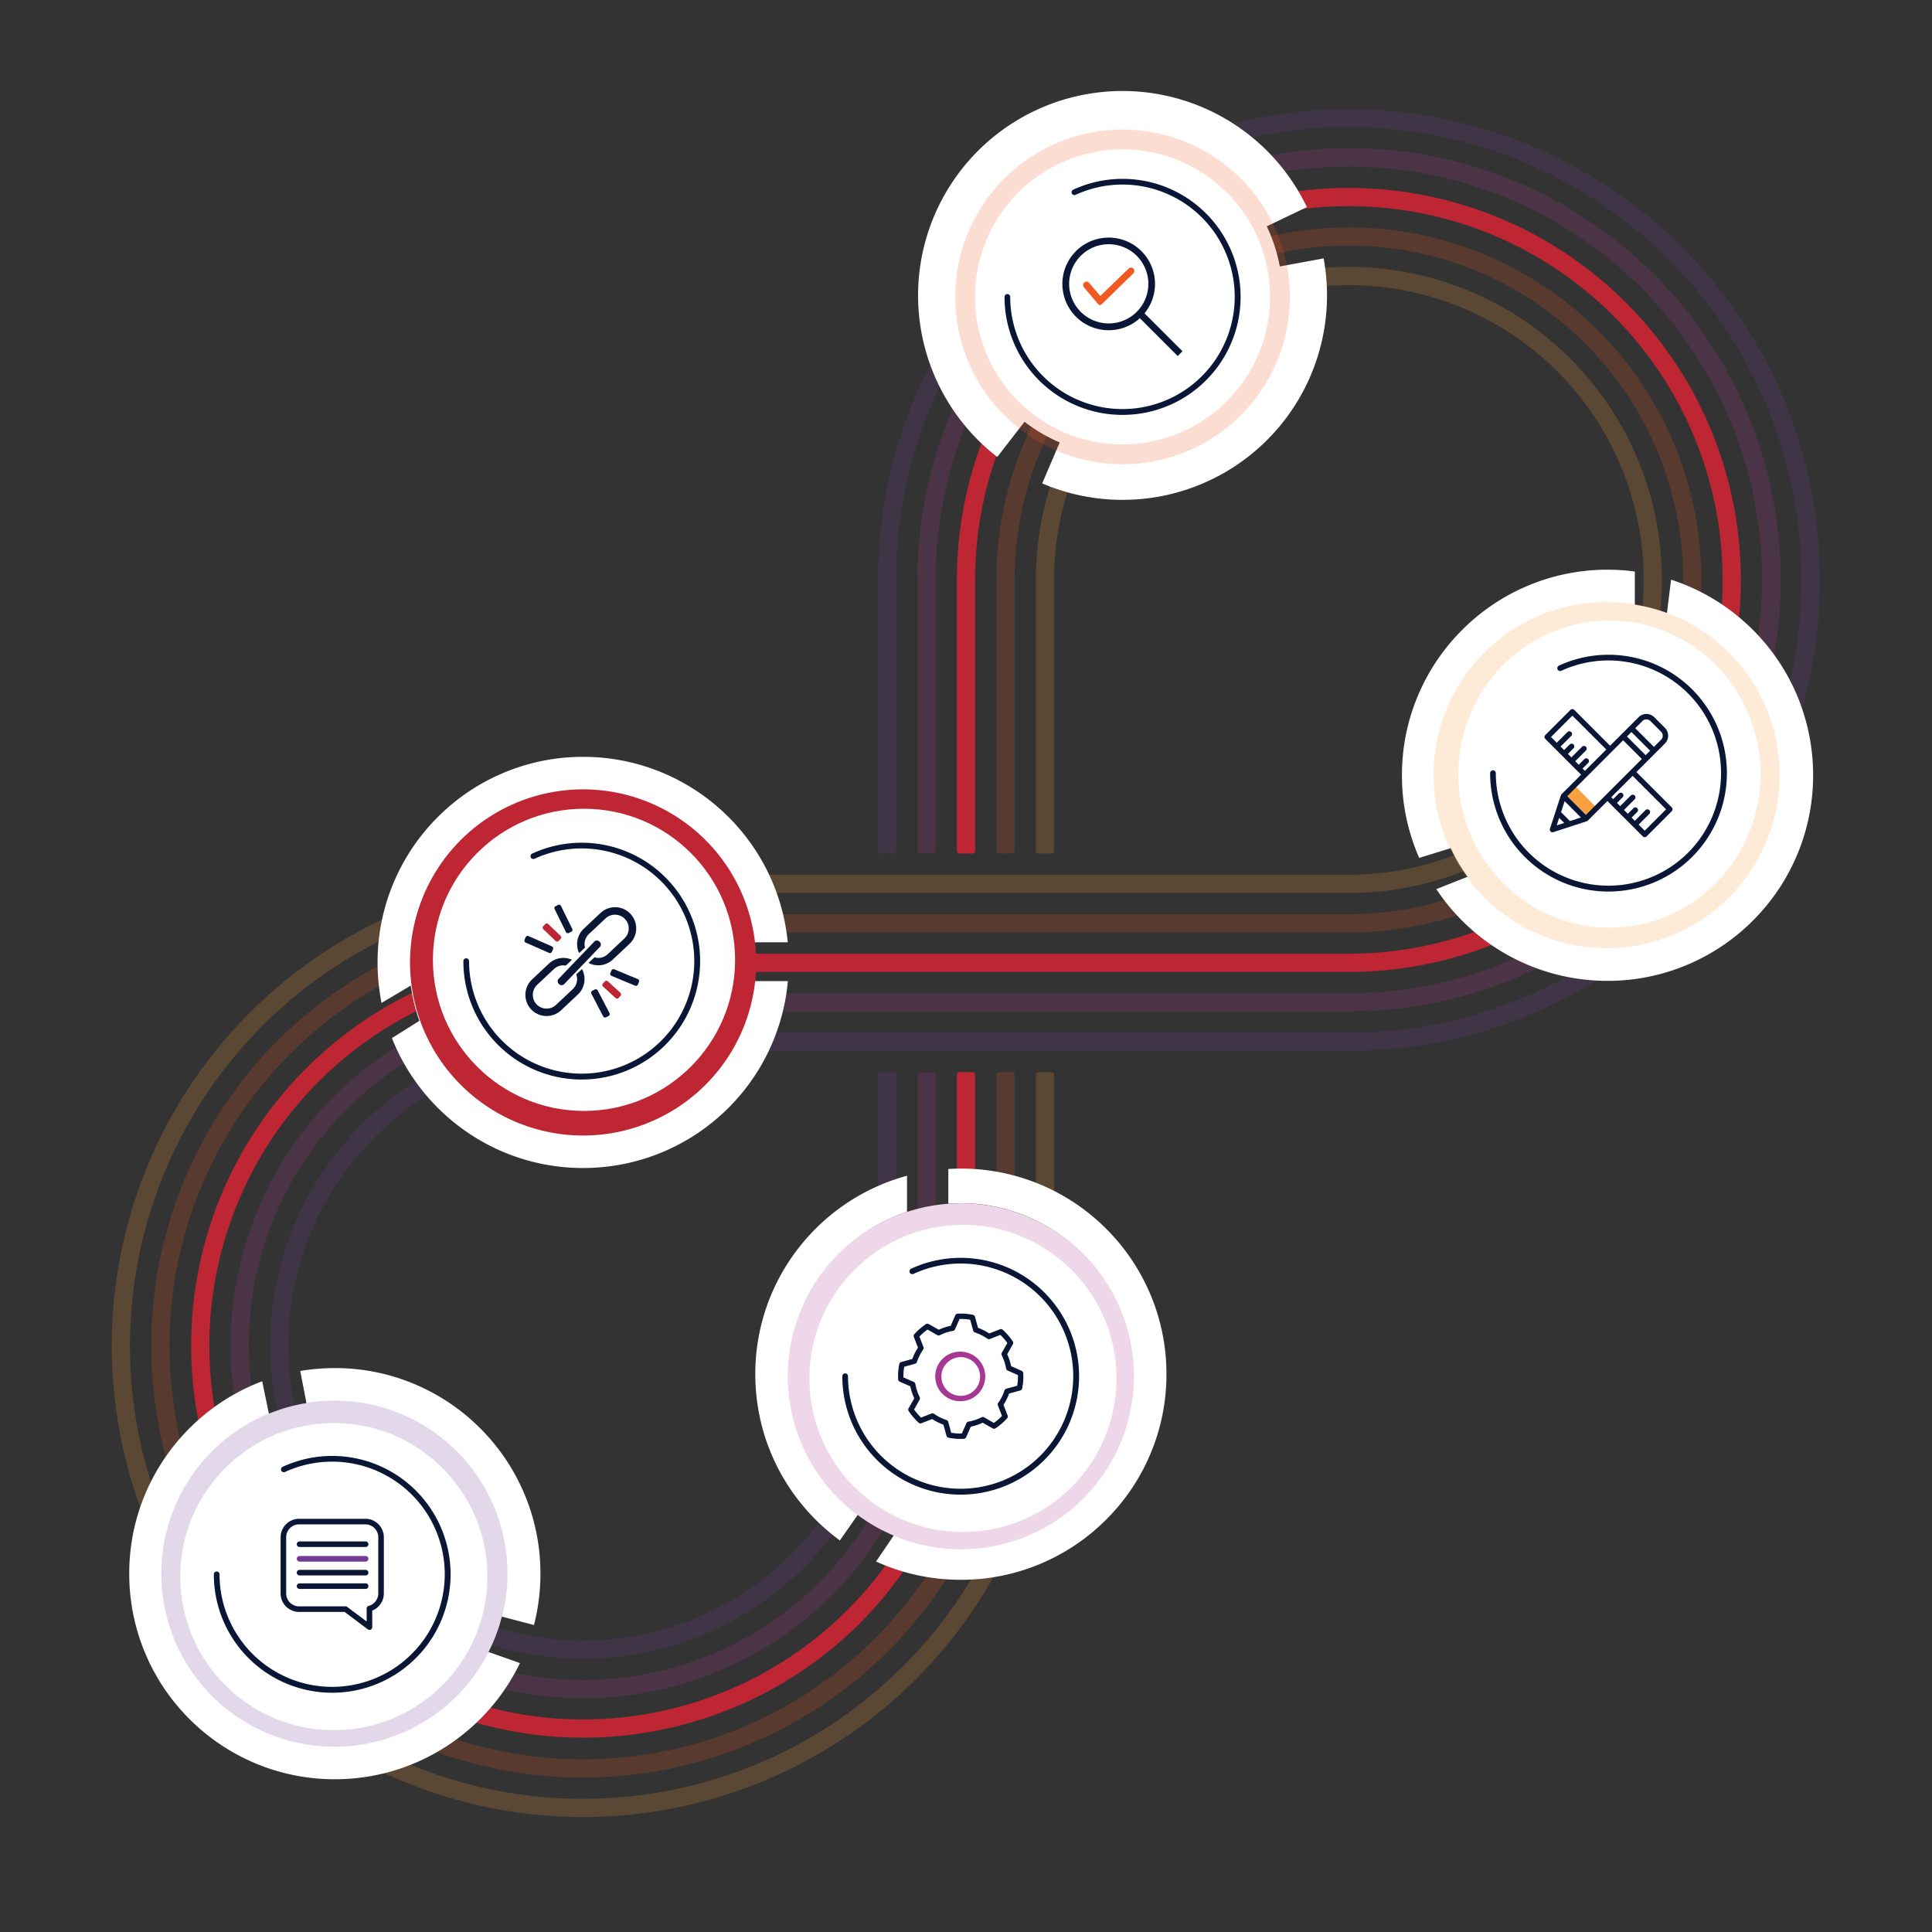 <svg xmlns="http://www.w3.org/2000/svg" xmlns:xlink="http://www.w3.org/1999/xlink" width="390" height="390" viewBox="0 0 390 390">
  <rect x="0" y="0" width="390" height="390" fill="#333333" stroke="none"/>
  <defs>
    <clipPath id="clip-path">
      <rect id="Rectangle_529" data-name="Rectangle 529" width="390" height="390" transform="translate(157.452 -28.293)" fill="none" opacity="0.2"/>
    </clipPath>
  </defs>
  <g id="_3_Commit" data-name="3 Commit" transform="translate(-1277.452 -1592.707)">
    <g id="Loop" transform="translate(1120 1621)">
      <g id="Group_77" data-name="Group 77" transform="translate(0)" clip-path="url(#clip-path)">
        <g id="Group_27583" data-name="Group 27583" transform="translate(0 -6.294)">
          <path id="Path_10088" data-name="Path 10088" d="M553.88,178.43a59.51,59.51,0,1,0-59.51-59.51v54.695a.525.525,0,0,1-.525.525h-2.629a.524.524,0,0,1-.524-.525V118.92a63.188,63.188,0,1,1,63.189,63.189H399.3A91.43,91.43,0,1,0,490.692,273.5V218.8a.524.524,0,0,1,.524-.525h2.629a.524.524,0,0,1,.525.525V273.5A95.108,95.108,0,1,1,399.3,178.43Z" transform="translate(-124.141 -23.854)" fill="#f89f3f" opacity="0.2"/>
          <path id="Path_10089" data-name="Path 10089" d="M490.359,206.874v54.111a79.9,79.9,0,0,1-23.478,56.836,79.127,79.127,0,1,1-55.649-135.379H565.808a75.449,75.449,0,1,0-75.449-75.449v54.695a.524.524,0,0,1-.525.524h-2.629a.524.524,0,0,1-.525-.524V106.992a79.127,79.127,0,1,1,79.127,79.128H411.232a75.449,75.449,0,1,0,75.449,75.449V206.874a.524.524,0,0,1,.524-.524h2.629a.524.524,0,0,1,.525.524" transform="translate(-136.068 -11.926)" fill="#be2633"/>
          <path id="Path_10090" data-name="Path 10090" d="M665.322,58.057a95.043,95.043,0,0,1-87.588,132.075H423.159a59.51,59.51,0,1,0,59.51,59.51V194.948a.524.524,0,0,1,.525-.525h2.629a.524.524,0,0,1,.525.525v54.695a63.189,63.189,0,1,1-63.189-63.189H577.734A91.408,91.408,0,0,0,613.311,10.866a91.365,91.365,0,0,0-126.964,84.2v54.695a.524.524,0,0,1-.525.525h-2.629a.524.524,0,0,1-.524-.525V95.066A95.086,95.086,0,0,1,665.322,58.057" transform="translate(-147.995)" fill="#733b96" opacity="0.2"/>
          <path id="Path_10091" data-name="Path 10091" d="M491.841,212.314a.524.524,0,0,1,.525.525v54.695a87.14,87.14,0,1,1-87.1-87.1H559.844a67.479,67.479,0,1,0-67.48-67.48v54.695a.525.525,0,0,1-.525.525h-2.629a.525.525,0,0,1-.525-.525V112.957a71.158,71.158,0,1,1,71.158,71.157H405.268a83.461,83.461,0,1,0,83.418,83.419V212.838a.524.524,0,0,1,.525-.525Z" transform="translate(-130.104 -17.891)" fill="#f15922" opacity="0.2"/>
          <path id="Path_10092" data-name="Path 10092" d="M571.771,184.448A83.439,83.439,0,0,0,604.242,24.169a83.4,83.4,0,0,0-115.89,76.86v54.7a.524.524,0,0,1-.525.524H485.2a.524.524,0,0,1-.525-.524v-54.7a87.139,87.139,0,1,1,87.1,87.1H417.195A67.48,67.48,0,1,0,464.96,303.271a68.054,68.054,0,0,0,19.714-48.108V200.911a.525.525,0,0,1,.525-.525h2.629a.525.525,0,0,1,.525.525v54.228a71.762,71.762,0,0,1-20.789,50.73,71.158,71.158,0,1,1-50.369-121.421Z" transform="translate(-142.031 -5.963)" fill="#a53893" opacity="0.2"/>
          <path id="Path_10093" data-name="Path 10093" d="M417.974,314.62a31.782,31.782,0,0,0,61.542-6.515" transform="translate(-172.821 -131.873)" fill="#f2f4ff"/>
          <path id="Path_10095" data-name="Path 10095" d="M581.04,452.445a31.778,31.778,0,1,0,10.3-60.666" transform="translate(-242.615 -167.637)" fill="#f2f4ff"/>
          <path id="Path_10097" data-name="Path 10097" d="M569.4,394.837a31.779,31.779,0,0,0-8.147,55.642" transform="translate(-228.556 -168.996)" fill="#f2f4ff"/>
          <path id="Path_10099" data-name="Path 10099" d="M478.06,272.5A31.778,31.778,0,0,0,415,280.045" transform="translate(-171.501 -105.139)" fill="#f2f4ff"/>
          <path id="Path_10101" data-name="Path 10101" d="M778.972,224.525a31.781,31.781,0,0,1,31.959-44.868" transform="translate(-326.095 -76.83)" fill="#f2f4ff"/>
          <path id="_02" data-name="02" d="M-10388.05,18539a41.447,41.447,0,0,1-34.558-18.516l6.688-2.645,0-.01a34.84,34.84,0,0,0,12,10.307,34.513,34.513,0,0,0,7.574,2.857,34.793,34.793,0,0,0,8.3,1,34.286,34.286,0,0,0,13.431-2.709,34.4,34.4,0,0,0,10.967-7.395,34.37,34.37,0,0,0,7.395-10.967,34.259,34.259,0,0,0,2.712-13.43,34.274,34.274,0,0,0-6.339-19.936,34.649,34.649,0,0,0-7.135-7.42,34.411,34.411,0,0,0-9.078-5.018l.873-7.105a41.269,41.269,0,0,1,11.5,5.855,41.666,41.666,0,0,1,9.077,8.994,41.291,41.291,0,0,1,5.956,11.439,41.437,41.437,0,0,1,2.14,13.189,41.244,41.244,0,0,1-3.261,16.156,41.369,41.369,0,0,1-8.894,13.191,41.323,41.323,0,0,1-13.192,8.893A41.222,41.222,0,0,1-10388.05,18539Zm-38.01-24.82v0a41.186,41.186,0,0,1-3.487-16.68,41.218,41.218,0,0,1,3.261-16.152,41.353,41.353,0,0,1,8.893-13.189,41.33,41.33,0,0,1,13.191-8.893,41.215,41.215,0,0,1,16.152-3.262,42.433,42.433,0,0,1,5.513.361v7.072a35.007,35.007,0,0,0-5.513-.437,34.306,34.306,0,0,0-13.429,2.711,34.376,34.376,0,0,0-10.966,7.395,34.4,34.4,0,0,0-7.395,10.965,34.3,34.3,0,0,0-2.711,13.43,34.7,34.7,0,0,0,.929,7.988,34.183,34.183,0,0,0,2.645,7.318l-.419-.687-6.663,2.061Z" transform="translate(10870 -18363)" fill="#fff"/>
          <path id="_03" data-name="03" d="M-10388.05,18539a41.259,41.259,0,0,1-23.589-7.352,41.643,41.643,0,0,1-8.874-8.293,41.445,41.445,0,0,1-6.132-10.578l6.049-3.8a34.378,34.378,0,0,0,4.966,9.256,34.677,34.677,0,0,0,7.443,7.287,34.258,34.258,0,0,0,20.137,6.482,34.438,34.438,0,0,0,23.114-8.883,34.412,34.412,0,0,0,11.185-21.848h7.034a41.357,41.357,0,0,1-13.261,26.8A41.377,41.377,0,0,1-10388.05,18539Zm-40.692-33.328v0a41.72,41.72,0,0,1-.8-8.172,41.218,41.218,0,0,1,3.261-16.152,41.353,41.353,0,0,1,8.893-13.189,41.33,41.33,0,0,1,13.191-8.893,41.215,41.215,0,0,1,16.152-3.262,41.4,41.4,0,0,1,27.97,10.838,41.384,41.384,0,0,1,13.336,26.6h-7.039a34.43,34.43,0,0,0-11.256-21.645,34.439,34.439,0,0,0-23.011-8.793,34.306,34.306,0,0,0-13.429,2.711,34.376,34.376,0,0,0-10.966,7.395,34.4,34.4,0,0,0-7.395,10.965,34.3,34.3,0,0,0-2.711,13.43,35.288,35.288,0,0,0,.27,4.332l-6.46,3.84Z" transform="translate(10663.213 -18325.223)" fill="#fff"/>
          <path id="_04" data-name="04" d="M-10388.05,18539a41.208,41.208,0,0,1-16.152-3.262,41.33,41.33,0,0,1-13.191-8.893,41.372,41.372,0,0,1-8.893-13.191,41.244,41.244,0,0,1-3.261-16.156,41.234,41.234,0,0,1,7.536-23.854,41.645,41.645,0,0,1,8.49-8.91,41.329,41.329,0,0,1,10.811-6.07l1.441,6.959a34.444,34.444,0,0,0-8.6,5.148,34.642,34.642,0,0,0-6.73,7.346,34.317,34.317,0,0,0-5.954,19.381,34.283,34.283,0,0,0,2.711,13.43,34.39,34.39,0,0,0,7.395,10.967,34.44,34.44,0,0,0,10.966,7.395,34.283,34.283,0,0,0,13.429,2.709,34.42,34.42,0,0,0,18.247-5.211,34.612,34.612,0,0,0,12.483-13.586l6.651,2.35a41.605,41.605,0,0,1-15.038,16.928A41.366,41.366,0,0,1-10388.05,18539Zm40.2-31.135v0l-6.771-1.775a34.488,34.488,0,0,0,1.079-8.59,34.273,34.273,0,0,0-2.712-13.43,34.377,34.377,0,0,0-7.395-10.965,34.337,34.337,0,0,0-10.967-7.395,34.316,34.316,0,0,0-13.431-2.711,34.92,34.92,0,0,0-5.653.461l-1.325-6.873a41.908,41.908,0,0,1,6.979-.584,41.222,41.222,0,0,1,16.155,3.262,41.323,41.323,0,0,1,13.192,8.893,41.34,41.34,0,0,1,8.894,13.189,41.218,41.218,0,0,1,3.261,16.152,41.636,41.636,0,0,1-1.3,10.365Z" transform="translate(10613.088 -18201.836)" fill="#fff"/>
          <path id="_05" data-name="05" d="M-10388.048,18539a41.17,41.17,0,0,1-17.123-3.686l4.012-5.895a34.327,34.327,0,0,0,13.111,2.578,34.292,34.292,0,0,0,13.43-2.709,34.419,34.419,0,0,0,10.965-7.393,34.433,34.433,0,0,0,7.395-10.967,34.3,34.3,0,0,0,2.711-13.432,34.3,34.3,0,0,0-2.711-13.43,34.4,34.4,0,0,0-7.395-10.965,34.34,34.34,0,0,0-10.965-7.395,34.315,34.315,0,0,0-13.43-2.711c-.8,0-1.647.031-2.531.094v-7.016c.841-.051,1.692-.076,2.531-.076a41.22,41.22,0,0,1,16.153,3.262,41.33,41.33,0,0,1,13.191,8.893,41.35,41.35,0,0,1,8.893,13.191,41.218,41.218,0,0,1,3.261,16.152,41.234,41.234,0,0,1-3.261,16.154,41.372,41.372,0,0,1-8.893,13.191,41.409,41.409,0,0,1-13.191,8.895A41.22,41.22,0,0,1-10388.048,18539Zm-24.421-7.943v0a41.84,41.84,0,0,1-12.419-14.436,41.288,41.288,0,0,1-3.444-9.121,41.675,41.675,0,0,1-1.213-10,41.411,41.411,0,0,1,2.3-13.672,41.27,41.27,0,0,1,6.394-11.752,41.572,41.572,0,0,1,9.7-9.057,41.266,41.266,0,0,1,12.233-5.58v7.3a34.347,34.347,0,0,0-9.485,4.893,34.7,34.7,0,0,0-7.481,7.471,34.332,34.332,0,0,0-4.906,9.479,34.428,34.428,0,0,0-1.763,10.914,34.705,34.705,0,0,0,1,8.281,34.27,34.27,0,0,0,2.842,7.557,34.782,34.782,0,0,0,10.251,11.98l-4.013,5.738Z" transform="translate(10739.464 -18242.098)" fill="#fff"/>
          <path id="Path_10103" data-name="Path 10103" d="M824.506,183.717a31.778,31.778,0,1,1-37.871,48" transform="translate(-330.613 -78.633)" fill="#f2f4ff"/>
          <path id="Path_10105" data-name="Path 10105" d="M617.551,67.136a31.78,31.78,0,1,1,47-41q.615,1.065,1.138,2.156" transform="translate(-252.979 -4.385)" fill="#f2f4ff"/>
          <path id="Path_10106" data-name="Path 10106" d="M617.551,67.146a31.78,31.78,0,1,1,47-41q.615,1.065,1.138,2.156" transform="translate(-252.979 -4.395)" fill="none" stroke="#fff" stroke-miterlimit="10" stroke-width="18.976"/>
          <path id="Path_10107" data-name="Path 10107" d="M682.726,55.731a31.785,31.785,0,0,1-43.751,34.982" transform="translate(-267.412 -23.854)" fill="#f2f4ff"/>
          <path id="Path_10108" data-name="Path 10108" d="M682.726,55.731a31.785,31.785,0,0,1-43.751,34.982" transform="translate(-267.412 -23.854)" fill="none" stroke="#fff" stroke-miterlimit="10" stroke-width="18.976"/>
          <path id="Path_10109" data-name="Path 10109" d="M409.952,500.379a31.786,31.786,0,0,0-35.835-38.649" transform="translate(-154.05 -197.463)" fill="#f2f4ff"/>
          <path id="Path_10111" data-name="Path 10111" d="M346.612,465.662a31.777,31.777,0,1,0,39.788,45.2q.4-.7.765-1.405" transform="translate(-133.926 -199.309)" fill="#f2f4ff"/>
          <path id="Path_10113" data-name="Path 10113" d="M609.516,57.912a31.776,31.776,0,1,1,43.407,11.631,31.776,31.776,0,0,1-43.407-11.631" transform="translate(-252.979 -4.385)" fill="#fff" stroke="#fff" stroke-width="1"/>
          <path id="Path_10118" data-name="Path 10118" d="M331.781,513.695a34.894,34.894,0,1,1,47.666,12.772,34.894,34.894,0,0,1-47.666-12.772" transform="translate(-137.044 -200.581)" fill="#fff"/>
          <path id="Path_10119" data-name="Path 10119" d="M331.362,509.017a31.776,31.776,0,1,1,43.407,11.631A31.776,31.776,0,0,1,331.362,509.017Z" transform="translate(-133.926 -197.463)" fill="none" stroke="#733b96" stroke-miterlimit="10" stroke-width="6.325" opacity="0.2"/>
          <path id="Path_10120" data-name="Path 10120" d="M600.538,396.343a34.894,34.894,0,1,0,12.772,47.666,34.894,34.894,0,0,0-12.772-47.666" transform="translate(-231.693 -170.755)" fill="#fff"/>
          <path id="Path_10121" data-name="Path 10121" d="M595.86,395.924a31.776,31.776,0,1,0,11.631,43.407A31.776,31.776,0,0,0,595.86,395.924Z" transform="translate(-228.556 -167.637)" fill="none" stroke="#a53793" stroke-miterlimit="10" stroke-width="6.325" opacity="0.2"/>
          <path id="Path_10122" data-name="Path 10122" d="M835.667,189.737a34.9,34.9,0,1,0,0,49.356,34.9,34.9,0,0,0,0-49.356" transform="translate(-329.021 -79.896)" fill="#fff"/>
          <circle id="Ellipse_54" data-name="Ellipse 54" cx="31.776" cy="31.776" r="31.776" transform="translate(449.99 102.68)" fill="none" stroke="#f89f3f" stroke-miterlimit="10" stroke-width="6.325" opacity="0.2"/>
          <path id="Path_10126" data-name="Path 10126" d="M467.226,250.315A34.894,34.894,0,1,0,480,297.981a34.894,34.894,0,0,0-12.772-47.666" transform="translate(-174.805 -108.177)" fill="#fff"/>
          <path id="Path_10127" data-name="Path 10127" d="M462.548,249.9A31.776,31.776,0,1,0,474.179,293.3,31.776,31.776,0,0,0,462.548,249.9Z" transform="translate(-171.496 -105.135)" fill="none" stroke="#be2634" stroke-miterlimit="10" stroke-width="6.325"/>
        </g>
      </g>
    </g>
    <g id="icons" transform="translate(1313.839 1717.963)">
      <g id="_05-2" data-name="05" transform="translate(127.001 122)">
        <circle id="Ellipse_85" data-name="Ellipse 85" cx="31" cy="31" r="31" fill="#fff"/>
        <path id="Path_117162" data-name="Path 117162" d="M600.411,438.607a5,5,0,1,0-.728,9.969c.121.009.245.014.368.014a5,5,0,0,0,.36-9.982m3.533,5.273a3.908,3.908,0,0,1-7.8-.569,3.938,3.938,0,0,1,3.91-3.628c.091,0,.183,0,.275.01a3.919,3.919,0,0,1,3.611,4.187" transform="translate(-569.496 -412.989)" fill="#a53893"/>
        <path id="Path_117163" data-name="Path 117163" d="M606.993,437.213a.542.542,0,0,0-.324-.471l-2.13-.943a10.663,10.663,0,0,0-.8-2.407l1.148-2.033a.541.541,0,0,0-.021-.57,13.033,13.033,0,0,0-2.014-2.336.549.549,0,0,0-.566-.107l-2.178.848a10.843,10.843,0,0,0-2.255-1.137l-.621-2.246a.545.545,0,0,0-.425-.39,14.266,14.266,0,0,0-1.525-.211,13.745,13.745,0,0,0-1.541-.013.541.541,0,0,0-.473.324l-.938,2.131a10.536,10.536,0,0,0-2.4.792l-2.033-1.153a.552.552,0,0,0-.576.024A13.293,13.293,0,0,0,585,429.326a.542.542,0,0,0-.106.562l.836,2.183a10.339,10.339,0,0,0-1.14,2.265l-2.245.623a.542.542,0,0,0-.389.42,12,12,0,0,0-.228,3.075.548.548,0,0,0,.326.476l2.132.928a10.285,10.285,0,0,0,.8,2.415l-1.147,2.027a.541.541,0,0,0,.021.569,12.944,12.944,0,0,0,2,2.337.542.542,0,0,0,.566.107l2.179-.844a10.424,10.424,0,0,0,2.264,1.134l.614,2.245a.549.549,0,0,0,.422.391,12.923,12.923,0,0,0,1.529.207c.279.021.565.032.872.032.208,0,.433-.005.668-.015a.54.54,0,0,0,.475-.324l.941-2.129a10.391,10.391,0,0,0,2.4-.8l2.026,1.151a.542.542,0,0,0,.57-.02,12.607,12.607,0,0,0,2.338-2.02.541.541,0,0,0,.105-.564l-.842-2.169a10.312,10.312,0,0,0,1.141-2.268l2.241-.612a.541.541,0,0,0,.39-.417,11.871,11.871,0,0,0,.228-3.084m-3.8,3.5a9.2,9.2,0,0,1-1.257,2.5.542.542,0,0,0-.064.512l.823,2.119a11.558,11.558,0,0,1-1.633,1.412l-1.979-1.124a.542.542,0,0,0-.515-.012,9.306,9.306,0,0,1-2.651.876.544.544,0,0,0-.407.317l-.918,2.08c-.388.008-.742,0-1.077-.026s-.7-.067-1.071-.13l-.6-2.193a.544.544,0,0,0-.356-.374,9.314,9.314,0,0,1-2.5-1.252.544.544,0,0,0-.511-.063l-2.125.823a11.826,11.826,0,0,1-1.4-1.634l1.121-1.982a.543.543,0,0,0,.011-.515,9.192,9.192,0,0,1-.879-2.659.544.544,0,0,0-.32-.409l-2.081-.906c-.008-.388,0-.744.023-1.081s.073-.706.135-1.071l2.193-.609a.543.543,0,0,0,.372-.356,9.251,9.251,0,0,1,1.254-2.494.544.544,0,0,0,.064-.51l-.817-2.132a12.184,12.184,0,0,1,1.631-1.409l1.983,1.124a.545.545,0,0,0,.512.013,9.458,9.458,0,0,1,2.652-.874.544.544,0,0,0,.407-.317l.916-2.082c.368-.008.731,0,1.077.023s.677.069,1.071.135l.605,2.191a.545.545,0,0,0,.354.372,9.765,9.765,0,0,1,2.5,1.258.542.542,0,0,0,.507.06l2.123-.826a11.976,11.976,0,0,1,1.411,1.635l-1.121,1.984a.545.545,0,0,0-.012.512,9.532,9.532,0,0,1,.879,2.656.544.544,0,0,0,.316.405l2.08.922c.008.36,0,.722-.022,1.075-.033.382-.078.737-.136,1.079l-2.191.6a.544.544,0,0,0-.375.358" transform="translate(-563.812 -407.272)" fill="#091635"/>
        <path id="Path_117164" data-name="Path 117164" d="M586.005,453.374a23.879,23.879,0,0,1-23.9-23.9.574.574,0,1,1,1.148,0A22.732,22.732,0,1,0,576.493,408.8a.574.574,0,1,1-.481-1.041,23.9,23.9,0,1,1,9.993,45.614" transform="translate(-555.457 -398.918)" fill="#091635"/>
      </g>
      <g id="_04-2" data-name="04" transform="translate(0 162)">
        <circle id="Ellipse_89" data-name="Ellipse 89" cx="31" cy="31" r="31" fill="#fff"/>
        <path id="Path_117185" data-name="Path 117185" d="M364.914,523.061a23.879,23.879,0,0,1-23.9-23.9.574.574,0,0,1,1.148,0A22.732,22.732,0,1,0,355.4,478.489a.574.574,0,1,1-.481-1.042,23.9,23.9,0,1,1,9.993,45.614" transform="translate(-334.234 -468.616)" fill="#091635"/>
        <path id="Path_117186" data-name="Path 117186" d="M381.609,497.368H368.238A3.74,3.74,0,0,0,364.5,501.1v11.331a3.739,3.739,0,0,0,3.735,3.736h9.18l4.685,3.514a.567.567,0,0,0,.337.112.552.552,0,0,0,.251-.059.559.559,0,0,0,.312-.5V515.9a3.755,3.755,0,0,0,2.342-3.464V501.1a3.74,3.74,0,0,0-3.736-3.736m2.61,3.736v11.331a2.62,2.62,0,0,1-1.927,2.518.563.563,0,0,0-.415.543v2.612l-3.934-2.951a.561.561,0,0,0-.337-.112h-9.368a2.614,2.614,0,0,1-2.61-2.61V501.1a2.613,2.613,0,0,1,2.61-2.61h13.371a2.613,2.613,0,0,1,2.61,2.61" transform="translate(-344.244 -478.036)" fill="#091635"/>
        <path id="Path_117187" data-name="Path 117187" d="M384.125,520.077H370.792a.563.563,0,1,0,0,1.125h13.333a.563.563,0,0,0,0-1.125" transform="translate(-346.684 -487.714)" fill="#091635"/>
        <path id="Path_117188" data-name="Path 117188" d="M384.125,515.338H370.792a.563.563,0,1,0,0,1.125h13.333a.563.563,0,0,0,0-1.125" transform="translate(-346.684 -485.694)" fill="#091635"/>
        <path id="Path_117189" data-name="Path 117189" d="M384.125,510.467H370.792a.563.563,0,1,0,0,1.125h13.333a.563.563,0,0,0,0-1.125" transform="translate(-346.684 -483.618)" fill="#733b96"/>
        <path id="Path_117190" data-name="Path 117190" d="M384.125,505.333H370.792a.563.563,0,1,0,0,1.125h13.333a.563.563,0,0,0,0-1.125" transform="translate(-346.684 -481.43)" fill="#091635"/>
      </g>
      <g id="_03-2" data-name="03" transform="translate(51.001 38)">
        <circle id="Ellipse_88" data-name="Ellipse 88" cx="30.5" cy="30.5" r="30.5" fill="#fff" opacity="0.995"/>
        <path id="Path_117174" data-name="Path 117174" d="M452.693,307.347a23.879,23.879,0,0,1-23.9-23.9.574.574,0,1,1,1.148,0,22.732,22.732,0,1,0,13.239-20.674.574.574,0,1,1-.481-1.042,23.9,23.9,0,1,1,9.993,45.614" transform="translate(-422.644 -252.685)" fill="#091635"/>
        <path id="Path_117175" data-name="Path 117175" d="M462.27,302.758l-.086-.081a.72.72,0,0,1-.021-1.015l7.191-7.5a.718.718,0,0,1,1.014-.022l.086.082a.72.72,0,0,1,.022,1.014l-7.191,7.5a.718.718,0,0,1-1.014.022" transform="translate(-436.779 -267.34)" fill="#091635"/>
        <path id="Path_117176" data-name="Path 117176" d="M479.58,283.567a4.282,4.282,0,0,0-6.044-.187l-3.389,3.186a4.283,4.283,0,0,0-.943,4.925l1.195-1.116a2.772,2.772,0,0,1,.773-2.719l3.389-3.186a2.779,2.779,0,0,1,3.807,4.049l-3.389,3.186a2.75,2.75,0,0,1-1.989.749,2.82,2.82,0,0,1-.675-.114l-1.21,1.13a4.275,4.275,0,0,0,1.839.48l.136,0A4.243,4.243,0,0,0,476,292.8l3.389-3.186a4.286,4.286,0,0,0,.187-6.044" transform="translate(-439.694 -262.348)" fill="#091635"/>
        <path id="Path_117177" data-name="Path 117177" d="M460.881,303.383a2.786,2.786,0,0,1,.166,1.037,2.758,2.758,0,0,1-.87,1.939l-3.388,3.186a2.791,2.791,0,0,1-3.928-.121,2.783,2.783,0,0,1,.122-3.928l3.388-3.186a2.769,2.769,0,0,1,2.389-.7l1.26-1.177a4.285,4.285,0,0,0-4.674.787l-3.388,3.186a4.282,4.282,0,0,0-.187,6.045h0a4.242,4.242,0,0,0,2.983,1.34l.136,0a4.245,4.245,0,0,0,2.925-1.156l3.388-3.186a4.28,4.28,0,0,0,.831-5.144Z" transform="translate(-431.941 -269.95)" fill="#091635"/>
        <path id="Path_117178" data-name="Path 117178" d="M457.812,288.064a.432.432,0,0,0-.609.013l-.4.414a.431.431,0,0,0,.013.609l2.486,2.382a.433.433,0,0,0,.609-.013l.4-.414a.432.432,0,0,0-.013-.609Z" transform="translate(-434.53 -264.787)" fill="#be2633"/>
        <path id="Path_117179" data-name="Path 117179" d="M462.141,281.6a.432.432,0,0,0-.576-.2l-.515.254a.43.43,0,0,0-.2.576l2.282,4.634a.43.43,0,0,0,.576.2l.515-.254a.431.431,0,0,0,.218-.248.427.427,0,0,0-.022-.328Z" transform="translate(-436.288 -261.982)" fill="#091635"/>
        <path id="Path_117180" data-name="Path 117180" d="M455.814,294.435l-4.726-2.082a.429.429,0,0,0-.568.22l-.231.525a.43.43,0,0,0-.007.329.426.426,0,0,0,.228.238l4.726,2.082a.43.43,0,0,0,.568-.22l.231-.525a.43.43,0,0,0-.22-.567" transform="translate(-431.788 -266.649)" fill="#091635"/>
        <path id="Path_117181" data-name="Path 117181" d="M478.787,308.2a.432.432,0,0,0-.608.026l-.388.422a.431.431,0,0,0,.026.609l2.536,2.328a.431.431,0,0,0,.608-.026l.388-.423a.425.425,0,0,0,.113-.309.429.429,0,0,0-.139-.3Z" transform="translate(-443.476 -273.371)" fill="#be2633"/>
        <path id="Path_117182" data-name="Path 117182" d="M475.061,311.315a.429.429,0,0,0-.58-.183l-.509.265a.428.428,0,0,0-.184.58l2.38,4.583a.431.431,0,0,0,.383.232.418.418,0,0,0,.2-.048l.51-.265a.431.431,0,0,0,.183-.581Z" transform="translate(-441.798 -274.647)" fill="#091635"/>
        <path id="Path_117183" data-name="Path 117183" d="M486.253,306.258a.425.425,0,0,0-.233-.232l-4.77-1.981a.433.433,0,0,0-.562.233l-.22.53a.43.43,0,0,0,.233.562l4.769,1.98a.427.427,0,0,0,.165.034.435.435,0,0,0,.163-.033.428.428,0,0,0,.234-.233l.22-.53a.429.429,0,0,0,0-.329" transform="translate(-444.651 -271.634)" fill="#091635"/>
      </g>
      <g id="_02-2" data-name="02" transform="translate(258)">
        <ellipse id="Ellipse_86" data-name="Ellipse 86" cx="30.5" cy="31" rx="30.5" ry="31" fill="#fff"/>
        <path id="Path_117166" data-name="Path 117166" d="M813.894,241.218a23.879,23.879,0,0,1-23.9-23.9.574.574,0,0,1,1.148,0,22.732,22.732,0,1,0,13.239-20.674.574.574,0,1,1-.481-1.042,23.9,23.9,0,1,1,9.993,45.614" transform="translate(-783.577 -186.502)" fill="#091635"/>
        <path id="Path_117167" data-name="Path 117167" d="M818.378,239.381l4.349,4.412-1.614,1.941-4.513-4.526Z" transform="translate(-794.915 -206.089)" fill="#f89f3f"/>
        <path id="Path_117168" data-name="Path 117168" d="M834.809,232.383l-7.141-7.141.813-.813,1.44-1.439h0l3.5-3.5a2.243,2.243,0,0,0,0-3.165l-2.151-2.151a2.241,2.241,0,0,0-3.165,0l-3.5,3.5h0l-2.252,2.252-7.226-7.227a.557.557,0,0,0-.77,0l-5.081,5.082a.544.544,0,0,0,0,.77l7.226,7.226-3.93,3.93v0l-.015.014s-.006.01-.01.015a.508.508,0,0,0-.093.139.364.364,0,0,0-.018.038c0,.008-.008.015-.011.023l-2.209,6.755a.543.543,0,0,0,.518.713.518.518,0,0,0,.169-.027l6.754-2.208c.008,0,.016-.009.023-.011s.025-.012.037-.018a.537.537,0,0,0,.141-.094s.01-.005.014-.01l.014-.014v0l3.93-3.93,5.147,5.147h0l1.993,1.993a.546.546,0,0,0,.77,0l5.082-5.082a.545.545,0,0,0,0-.77M817.933,223.4a.544.544,0,1,0-.77-.769l-1.134,1.134-.709-.709,2.155-2.156a.544.544,0,0,0,0-.77.557.557,0,0,0-.77,0l-2.155,2.155-.709-.709,1.134-1.134a.544.544,0,0,0,.16-.386.538.538,0,0,0-.16-.384.556.556,0,0,0-.77,0l-1.134,1.134-.71-.709,2.156-2.155a.544.544,0,0,0,0-.77.556.556,0,0,0-.769,0l-2.156,2.156-1.16-1.16,4.311-4.312,6.842,6.842-4.312,4.312-.473-.473Zm12.342,10.3a.544.544,0,0,0-.77-.769l-2.156,2.156-.645-.646,1.143-1.142a.545.545,0,0,0-.77-.771l-1.143,1.142-.773-.774,2.156-2.155a.544.544,0,0,0,0-.77.556.556,0,0,0-.77,0l-2.156,2.155-.645-.645,1.143-1.143a.545.545,0,0,0,0-.77.558.558,0,0,0-.77,0l-1.142,1.143-.388-.388,4.312-4.311,6.756,6.756-4.312,4.311-1.224-1.223Zm-8.842-3.761h0l-3.946,3.946-.147-.148-3.628-3.627,3.946-3.947,7.333-7.334,3.776,3.776-1.055,1.055h0Zm8.1-8.1-3.775-3.775.067-.067.835-.836,3.776,3.775Zm1.673-1.673-3.776-3.775,1.441-1.441a1.151,1.151,0,0,1,1.625,0l2.15,2.151a1.154,1.154,0,0,1,0,1.625Zm-18.75,13.176.725-2.217,3.291,3.291-2.216.725Zm-.379,1.16,1.019,1.019-1.514.495Z" transform="translate(-791.725 -194.653)" fill="#091635"/>
      </g>
    </g>
    <g id="_01" data-name="01" transform="translate(1472.274 1620.859)">
      <ellipse id="Ellipse_120" data-name="Ellipse 120" cx="30.402" cy="30.901" rx="30.402" ry="30.901" transform="translate(1.586 1.19)" fill="#fff"/>
      <path id="Path_117541" data-name="Path 117541" d="M609.516,57.912a31.776,31.776,0,1,1,43.407,11.631A31.776,31.776,0,0,1,609.516,57.912Z" transform="translate(-605.254 -10.243)" fill="#fff" stroke="#f15922" stroke-miterlimit="10" stroke-width="4" opacity="0.2"/>
      <ellipse id="Ellipse_87" data-name="Ellipse 87" cx="30.402" cy="30.901" rx="30.402" ry="30.901" transform="translate(1.586 1.19)" fill="#fff" opacity="0"/>
      <path id="Path_117170" data-name="Path 117170" d="M642.992,71.8A23.8,23.8,0,0,1,619.17,47.981a.572.572,0,1,1,1.144,0,22.659,22.659,0,1,0,13.2-20.608.572.572,0,1,1-.479-1.039A23.824,23.824,0,1,1,642.992,71.8" transform="translate(-611.21 -16.199)" fill="#091635"/>
      <path id="Path_117171" data-name="Path 117171" d="M656.36,60.34l-.1-.1-.1-.1c.03-.037.057-.078.086-.116s.057-.077.086-.116a9.351,9.351,0,1,0-1.339,1.408c.037-.031.07-.065.107-.1l.106-.1.1.1.1.1,7.443,7.445.969-.968Zm-15.422-6.153a7.995,7.995,0,1,1,7.995,7.995,8,8,0,0,1-7.995-7.995" transform="translate(-619.941 -25.043)" fill="#091635"/>
      <path id="Path_117172" data-name="Path 117172" d="M657.04,55.648a.6.6,0,0,0-.481-.189h0a.679.679,0,0,0-.484.21l-5.706,5.523-2.329-2.732a.646.646,0,0,0-.455-.171.681.681,0,0,0-.412.139.626.626,0,0,0-.254.432.843.843,0,0,0,.123.558l2.615,3.082c.326.426.491.516.548.537.118.043.242.031.785-.5,1.148-1.125,6.071-5.922,6.1-5.959a.708.708,0,0,0-.047-.93" transform="translate(-623.082 -29.595)" fill="#f15922"/>
    </g>
  </g>
</svg>
